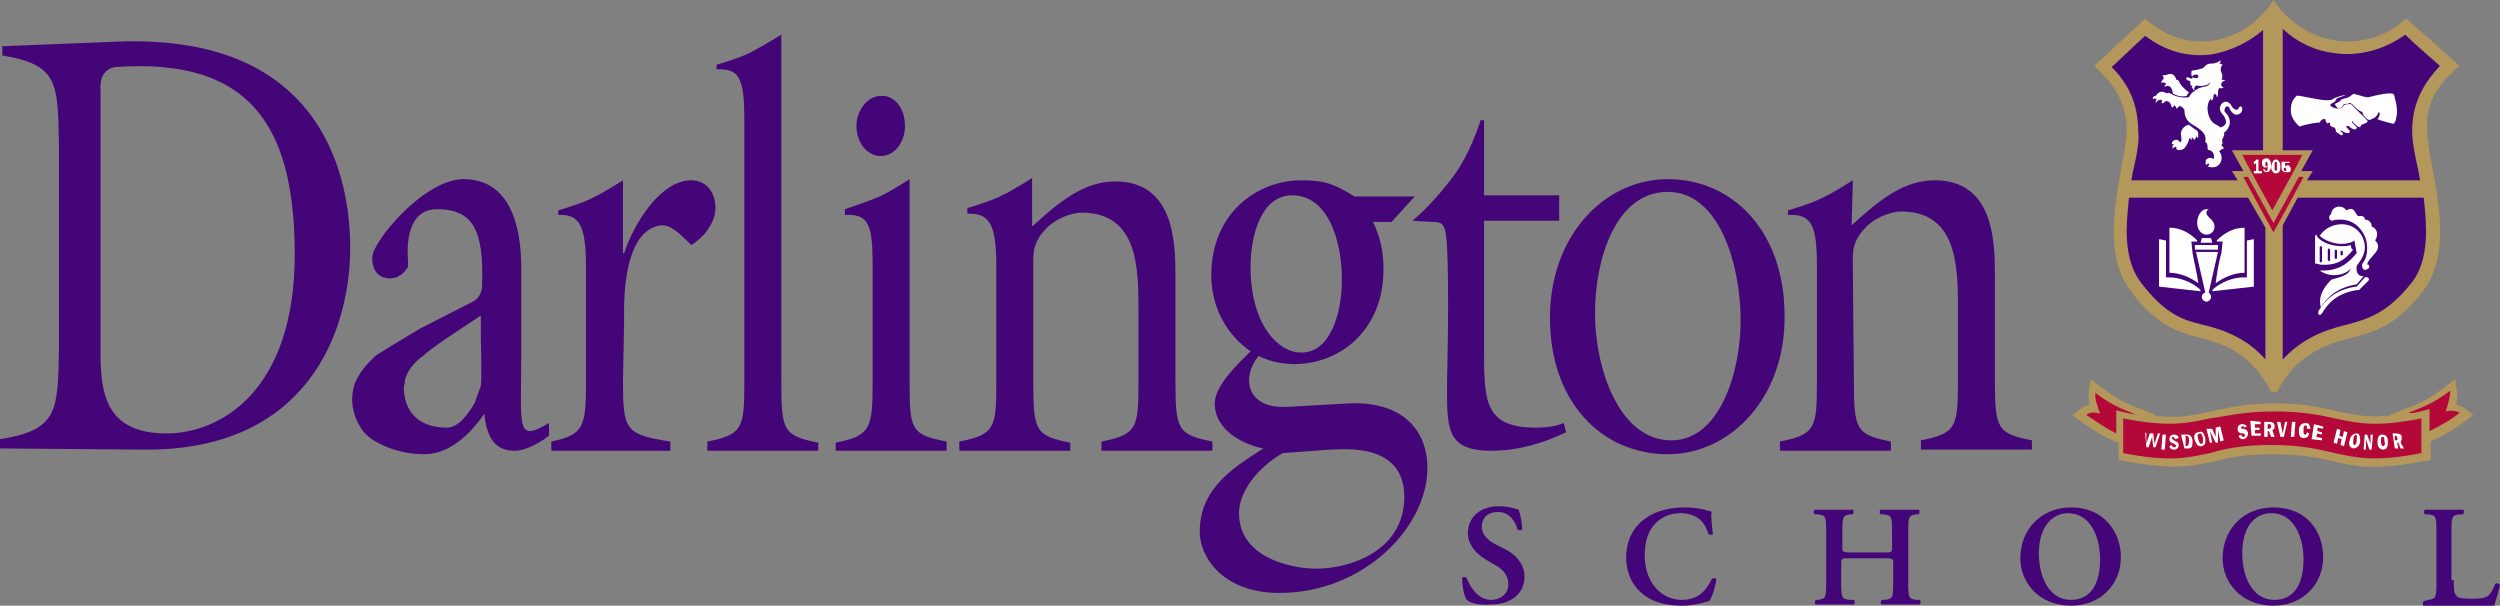 <?xml version="1.0" encoding="utf-8"?>
<!-- Generator: Adobe Illustrator 21.1.0, SVG Export Plug-In . SVG Version: 6.00 Build 0)  -->
<svg version="1.1" id="Layer_1" xmlns="http://www.w3.org/2000/svg" xmlns:xlink="http://www.w3.org/1999/xlink" x="0px" y="0px"
	 viewBox="0 0 216.3 52.4" style="enable-background:new 0 0 216.3 52.4;" xml:space="preserve">
<rect x="0" y="0" width="216.3" height="52.4" fill="#808080" stroke="none"/>
<style type="text/css">
	.st0{fill:#440579;}
	.st1{fill:#B4975A;}
	.st2{fill:#B30838;}
	.st3{fill:#FFFFFF;}
	.st4{fill:#FFFFFF;stroke:#231F20;stroke-width:4.580000e-02;}
</style>
<g>
	<g>
		<g>
			<path class="st0" d="M160.3,15.6l-0.1,3.9c2.4-2.2,4.5-3.9,7.2-3.9c5,0,5.2,5.1,5.2,8.1v9.2c0,4.2,0.2,4.6,3.2,5.2v0.8h-9.6v-0.8
				c3.1-0.6,3.2-1.2,3.2-5.2V27c0-3.6,0.1-8.7-4.9-8.7c-1.1,0-2.5,0.7-3.1,1.4c-0.6,0.6-1.1,1.4-1.1,2.5c0,1.1,0.1,10.8,0.1,10.8
				c0,4.2,0.2,4.6,3.2,5.2v0.8H154v-0.8c3.1-0.6,3.2-1.2,3.2-5.2l0-10c0-3.6-0.5-4.5-2.5-4.4l0-0.4c0,0,2.1-0.6,3-1.1
				c0.9-0.4,2.6-1.5,2.6-1.5V16l-0.1,3.5"/>
			<path class="st0" d="M0.2,4l10-0.4C28.4,2.9,30.3,16,30.3,21.4c0,7.4-3.8,17.7-18,17.5L0,38.8V38c5-0.8,5-2.4,5.1-7.7l0-17.9
				C5,7.1,5,5.6,0.2,4.8V4z M10,5.8C8.5,6,8.7,7.7,8.7,7.7v23.5c0.1,3,0.6,6.3,5.7,6.3c4.7,0,11.1-3.7,11.1-15.5
				C25.5,10.6,21.4,5,10,5.8z"/>
			<path class="st0" d="M40.9,26.1c0,0,0.7-0.3,0.8-1.2c0.2-4.9-0.7-6.8-3.9-6.8c-2.6,0-2.6,3.2-2.5,4.4c0,0.3,0,0.6,0,0.6L35,23.5
				l-0.2,0.2L34.3,24l-0.6,0.1L33.2,24c0,0-1-0.2-1-1.7c0-1.4,4.5-6.8,7.9-6.8c3.8,0,5,3.6,5,7.7v7.3c0,6.6-0.5,7.8,2.4,6.1v1.1
				c-0.6,0.4-0.2,0.2-0.9,0.6c-0.7,0.4-1.4,0.7-2.1,0.7c-1.7,0-2.4-1.2-2.6-3.2c-1.3,1.9-3.1,3.5-5.2,3.5c-2.5,0-4.4-1.1-4.9-1.6
				c-0.5-0.4-0.9-1.2-1-1.5c-0.4-1-0.4-1.8-0.2-2.7c0.3-1.2,1.5-2.4,2-2.8c0.6-0.4,4.3-2.6,3.8-2.3L40.9,26.1z M41.1,34.8
				c0,0,0.3-0.9,0.5-1.4c0.1-0.5,0-4.3,0-4.3l0-1.8l-1.5,1c0,0-2.8,1.8-3.5,2.5C36.3,31,35,32,35,33.3c0-0.7-0.8,3.7,3.7,3.7
				C39.6,37,40.5,35.9,41.1,34.8"/>
			<path class="st0" d="M53.9,33c0,4.2,0.2,4.6,4.1,5.2V39H47.7v-0.8c2.8-0.6,3-1.2,3-5.2v-9.8c0-3.6-0.5-4.7-2.4-4.6l0-0.4
				c0,0,2.1-0.6,3-1.1c0.9-0.4,2.6-1.5,2.6-1.5V16l0,5.9H54c0.9-2.7,3.2-6.3,5.8-6.3c1.2,0,2.1,0.9,2.1,2.4c0,1.4-1.2,2.7-2.1,3.2
				c-0.7-0.7-1.7-1.8-2.6-1.7c-3.5,0.4-3.2,7.4-3.2,8.2L53.9,33z"/>
			<path class="st0" d="M75.5,22.9l0,10.2c0,4-0.2,4.6-3.2,5.2V39h9.6v-0.8c-3.1-0.6-3.2-1-3.2-5.2l0-11.1l0-5.9v-0.5
				c0,0-1.7,1.1-2.6,1.5c-0.9,0.4-3,1.1-3,1.1l0,0.5C75.1,18.5,75.5,19.3,75.5,22.9z M78.3,10.9c0,1.4-0.9,2.6-2.1,2.6
				c-1.2,0-2.1-1.2-2.1-2.6c0-1.4,1-2.6,2.1-2.6C77.4,8.2,78.3,9.4,78.3,10.9z"/>
			<path class="st0" d="M89.3,15.6l0,4c2.4-2.2,4.5-3.9,7.2-3.9c5,0,5.2,5.1,5.2,8.1V33c0,4.2,0.2,4.6,3.2,5.2V39h-9.6v-0.8
				c3.1-0.6,3.2-1.2,3.2-5.2v-5.9c0-3.6,0.1-8.7-4.9-8.7c-1.1,0-2.5,0.7-3.1,1.4c-0.6,0.6-1.1,1.4-1.1,2.5c0,1.1,0,10.8,0,10.8
				c0,4.2,0.2,4.6,3.2,5.2V39H83v-0.8c3.1-0.6,3.2-1.2,3.2-5.2l0-10c0-3.6-0.6-4.6-2.5-4.5l0-0.5c0,0,2.1-0.6,3-1.1
				c0.9-0.4,2.6-1.5,2.6-1.5V16l0,3.6"/>
			<path class="st0" d="M116.7,34.9c4.4-0.2,6.8,2.1,6.8,5.6c0,5.1-5.5,10.8-12.8,10.8c-4.9,0-6.9-3.1-6.9-5.3
				c0-3.9,3.2-5.7,5.5-7.2c-1.6-0.3-4.2-1.5-4.2-3.9c0-1.6,2.2-3.6,3.1-4.5c-2-1.4-3.4-3.7-3.4-6.6c0-5.3,3.9-8.2,7.8-8.2
				c2,0,2.8,0.3,4.6,1.4h5.2l-2,2.2l-1.6,0c0.6,1.3,0.9,2.5,0.9,4.1c0,5.3-3.8,8.2-7.7,8.2c-1,0-2.1-0.2-3.1-0.7
				c-1.4,1.6-1.3,4.6,2.5,4.4L116.7,34.9z M116.1,24.2c0-3.4-1.2-7.3-4.3-7.3c-2.7,0-3.6,3.5-3.6,6.2c0,5.1,2.5,7.4,4.3,7.4
				C115.1,30.6,116.1,27.1,116.1,24.2z M111,39.2c-1.5,0.8-3.8,2.9-3.8,5.2c0,3.8,4.4,4.8,6.7,4.8c3,0,7.6-1.6,7.6-6.2
				c0-4.8-5.4-4.1-6.4-4.1L111,39.2z"/>
			<path class="st0" d="M124,19.2c-0.2,0-1.8-0.1-1.8-0.1s1.5-1.2,3.2-3.4c1.8-2.2,2.7-5.3,2.7-5.3h0.3v6.5h6.5v2.2h-6.5v11
				c0,4.6,0,6.9,4.5,6.9c0.8,0,1.7-0.1,2.4-0.4l0.2,0.8c-2.1,1-4.2,1.6-6.5,1.6c-4,0-3.8-2.1-3.8-6c0,0,0.2-7.7,0-11.6
				C125.1,19.5,124.9,19.2,124,19.2z"/>
			<path class="st0" d="M144.3,39.3c-5.7,0-10.2-4.5-10.2-11.8c0-7.1,4.7-12,10.2-12c5.6,0,10.1,4.5,10.1,11.8
				C154.5,34.3,149.8,39.3,144.3,39.3z M144.3,16.6c-4.5,0-6.3,5.8-6.3,10.5c0,4.8,2.1,11,6.6,11c4.2,0,6-5.9,6-10.4
				C150.6,23,148.8,16.6,144.3,16.6z"/>
			<path class="st0" d="M64.4,10.4c0-3.6-0.4-4.5-2.4-4.4l0-0.4c0,0,2.1-0.6,3-1.1C65.8,4.1,67.6,3,67.6,3v0.5l0,6.2l0,23.4
				c0,4.2,0.2,4.6,3.2,5.2V39h-9.6v-0.8c3.1-0.6,3.2-1.2,3.2-5.2L64.4,10.4z"/>
		</g>
		<g>
			<path class="st1" d="M212.6,34.1c0,0.3,0,0.6-0.1,0.9c0.3,0.1,0.5,0.2,0.7,0.3l0.8,0.6l-0.8,0.6c-0.7,0.5-2.2,1.6-4.3,2.2
				l-0.5,0.2l-1.6,0.3v-3.3l0.7-0.3c2-0.7,2.7-1.1,4-2.1l0.9-0.7C212.4,32.6,212.6,34,212.6,34.1z"/>
			<path class="st1" d="M180.7,34.1c0,0.3,0,0.6,0.1,0.9c-0.3,0.1-0.5,0.2-0.7,0.3l-0.8,0.6l0.8,0.6c0.7,0.5,2.2,1.6,4.3,2.2
				l0.5,0.2l1.6,0.3v-3.3l-0.7-0.3c-2-0.7-2.7-1.1-4-2.1l-0.9-0.7C180.9,32.6,180.7,34,180.7,34.1z"/>
			<path class="st1" d="M196.7,39.3c2.4,0,3.8,0.3,5.2,0.6c1.9,0.5,3.6,0.8,7.8,0l0.6-0.1v-4.4l-0.8,0.2c-3.9,0.7-5.4,0.4-7.2,0
				c-1.3-0.3-2.9-0.7-5.5-0.7c-2.6,0-4.1,0.4-5.5,0.7c-1.9,0.4-3.3,0.8-7.2,0l-0.8-0.2v4.4l0.6,0.1c4.2,0.8,5.9,0.4,7.8,0
				C192.8,39.6,194.2,39.3,196.7,39.3z"/>
			<path class="st1" d="M212.8,5.7l-4.6-4.1c-3.7,3.3-8.9,2.3-11.5-1.6c-2.5,3.9-7.5,4.9-11.1,1.6l-4.4,4.1c1.4,1.3,2.8,2.9,2.8,5.6
				c0,2.8-2.7,9.8,0.3,13.8c2.9,4,5.2,3.7,7.6,4.6c1.4,0.5,3.2,1.5,4.6,4.2l0.5,0c1.4-2.7,3.3-3.6,4.8-4.2c2.5-0.9,4.9-0.6,7.9-4.6
				c3-4,0.3-11,0.3-13.8C209.8,8.6,211.3,7,212.8,5.7z"/>
			<path class="st2" d="M196.7,19.3l-2.2-4c-0.2,0-0.3,0-0.4,0c0.5,1,2,3.7,2.6,4.8c0.6-1.1,2.1-3.8,2.6-4.8c-0.1,0-0.3,0-0.4,0
				L196.7,19.3z"/>
			<path class="st2" d="M194,13.4c0.5,1,2,3.7,2.6,4.8c0.6-1.1,2.1-3.8,2.6-4.8C198.1,13.4,195.2,13.4,194,13.4z"/>
			<g>
				<path class="st0" d="M200.1,13l-1,1.8h1l-0.5,0.8h9.8c-0.1-0.3-0.1-0.6-0.2-1c-0.3-1.3-0.5-2.4-0.5-3.3c0-2.5,1.1-4.2,2.4-5.6
					c-0.9-0.8-2.3-2-3-2.7c-1.8,1.3-4,1.9-6.1,1.6c-1.7-0.2-3.2-0.9-4.5-2.1V13H200.1z"/>
				<path class="st0" d="M184.6,14.6c-0.1,0.3-0.1,0.6-0.2,1h9.2l-0.5-0.8h1l-1-1.8h2.7V2.6c-1.3,1.1-2.8,1.8-4.4,2.1
					c-2.1,0.3-4.1-0.3-5.8-1.6c-0.8,0.7-2,1.9-2.9,2.7c1.3,1.3,2.3,3,2.3,5.6C185.1,12.2,184.9,13.3,184.6,14.6z"/>
				<path class="st0" d="M198.8,17.1l-1.3,2.4v11.6c1.3-1.4,2.7-2.1,3.8-2.5c0.6-0.2,1.2-0.4,1.7-0.5c1.8-0.5,3.5-0.9,5.7-3.7
					c0.9-1.2,1.2-2.7,1.2-4.4c0-1-0.1-2-0.2-2.9H198.8z"/>
				<path class="st0" d="M194.5,17.1h-10.3c-0.1,1-0.2,2-0.2,2.9c0,1.6,0.3,3.2,1.2,4.4c2.1,2.8,3.7,3.3,5.4,3.7
					c0.5,0.1,1.1,0.3,1.7,0.5c1,0.4,2.4,1,3.7,2.5V19.7L194.5,17.1z"/>
			</g>
			<path class="st3" d="M191.1,25.3l0.8-3.5H190l0.8,3.5c-0.2,0.1-0.3,0.2-0.3,0.4c0,0.2,0.2,0.4,0.4,0.4c0.2,0,0.4-0.2,0.4-0.4
				C191.3,25.5,191.2,25.4,191.1,25.3z"/>
			<rect x="189.9" y="21.2" class="st3" width="2" height="0.4"/>
			<polygon class="st3" points="190.4,21 191.4,21 191.3,20.6 190.5,20.6 			"/>
			<path class="st3" d="M190.4,25.2c0,0,0-0.1-0.1-0.2c-0.7-0.6-1.7-1-2.6-1l-0.3,0v-3.2c-0.2,0-0.4-0.1-0.6-0.1v4.1L190.4,25.2
				C190.4,25.2,190.4,25.2,190.4,25.2z"/>
			<path class="st3" d="M189.7,21.9L189.7,21.9l-0.1-1h0.5l0-0.1c-0.6-0.6-1.4-1.1-2.4-1.1v3.9c0.9,0,1.8,0.4,2.5,0.9
				C190.1,23.7,189.8,22.5,189.7,21.9z"/>
			<path class="st3" d="M191.4,25.2c0,0,0-0.1,0.1-0.2c0.7-0.6,1.7-1,2.6-1l0.3,0v-3.2c0.2,0,0.4-0.1,0.6-0.1v4.1L191.4,25.2
				C191.5,25.2,191.4,25.2,191.4,25.2z"/>
			<path class="st3" d="M192.2,21.9L192.2,21.9l0.1-1h-0.5l0-0.1c0.6-0.6,1.4-1.1,2.4-1.1v3.9c-0.9,0-1.8,0.4-2.5,0.9
				C191.8,23.7,192,22.5,192.2,21.9z"/>
			<g>
				<path class="st3" d="M190.9,18.4c0-0.2,0.1-0.2,0.2-0.3c-0.1,0-0.2,0-0.2,0c-0.4,0-0.8,0.5-0.8,1.2c0,0.6,0.4,1,0.8,1
					c0.4,0,0.7-0.3,0.7-0.7C191.6,19,190.9,18.8,190.9,18.4z"/>
			</g>
			<g>
				<path class="st3" d="M189,9.5c0,0.5,0.1,1,0.9,1.4c0.8,0.5,1,0.8,0.9,1.4c0.2,0.1,0.2,0.3,0.2,0.5c0,0.1,0,0.2,0.2,0.2
					c0.1,0,0.5,0.3,0.3,0.8c-0.1-0.2-0.5-0.2-0.7,0.1l0.1,0c-0.1,0.1-0.1,0.3,0,0.4c0.1-0.3,0.4-0.1,0.1,0.1c1.1,0.4,1.5-0.8,1-1.3
					c0.1-0.1,0.3-0.3,0.4-0.2c0-0.1-0.1-0.3-0.2-0.3c0,0,0-0.1,0.1-0.2c0,0-0.1-0.3,0-0.4c0.1-0.2,0.2-0.4,0.1-0.5l-0.3-0.1
					l-0.1,0.3c0.6-0.2,0.8-0.6,0.9-0.9c0.1-0.4-0.1-0.8-0.3-1c-0.1-0.1-0.2-0.2-0.1-0.4c0-0.1,0.1-0.2,0.2-0.2
					c0.1,0,0.2,0.1,0.2,0.2c0.2,0.4,0.5,0.6,0.7,0.5c0.2,0,0.4-0.2,0.4-0.5c0-0.1-0.1-0.2-0.1-0.2c-0.1,0-0.2,0.1-0.2,0.1
					c0,0.1-0.1,0.2-0.2,0.2c-0.1,0-0.3-0.1-0.4-0.3c-0.1-0.2-0.3-0.4-0.5-0.4c-0.2,0-0.4,0.1-0.5,0.4c-0.1,0.2,0,0.5,0.2,0.7
					c0.2,0.2,0.3,0.5,0.3,0.7c-0.1,0.3-0.3,0.4-0.8,0.5l0.4,0c-0.1-0.1-0.4-0.3-0.6-0.4c-0.4-0.2-0.8-1.1-0.5-1.9
					c0.1-0.2,0.3-0.4,0.2-0.1c0.1,0,0.2-0.1,0.2-0.3c0-0.4,0.3-0.3,0.3,0c0.1,0,0.1-0.2,0.1-0.4c0-0.4,0.2-0.4,0.2-0.4
					c0.1,0.1,0.2,0,0.3,0c-0.4-0.2-0.2-0.6,0.1-0.6c0-0.1-0.2-0.1-0.3-0.1c0.1-0.2,0.1-0.4,0-0.6c-0.1-0.2-0.1-0.5,0.1-0.7
					c0,0-0.2-0.1-0.3-0.1c0.2-0.1,0.1-0.3,0.1-0.3c0,0.1-0.4,0.3-0.7,0.3c-0.2,0-0.4,0-0.6,0.2c-0.1,0.1-0.1,0.1-0.2,0.2
					c-0.3,0.1-0.7,0.2-0.9,0.2c-0.1,0-0.1,0.1-0.1,0.2c0,0.1,0,0.2,0,0.2c0,0.1,0.1,0.1,0.1,0.1c0.1-0.2,0.5-0.2,0.5,0
					c0,0.2-0.2,0.2-0.5,0.1c0,0-0.1,0,0,0.1c0,0-0.1,0-0.1,0c-0.1,0-0.2-0.1-0.3-0.1c-0.1-0.1-0.2,0.1-0.1,0.2
					c0.1,0.1,0.3,0.1,0.3,0.1c0,0.2,0,0.5,0.1,0.4c0.1,0,0.1,0.1,0,0.2c0,0,0,0,0.1,0c0,0.2,0.2,0.2,0.2,0.2
					c-0.1-0.1-0.1-0.2,0.1-0.4c0.2,0,0.4,0.1,0.7,0c0.2,0,0.4-0.1,0.5-0.3c0,0.2-0.2,0.4-0.5,0.4c-0.1,0-0.3,0.1-0.4,0.1
					c-0.4,0.2-0.8,0.5-0.9,0.8c-0.5,0.1-1.1,0-1.6-0.3c-0.2-0.1-0.3-0.1-0.3,0c-0.2-0.1-0.6-0.4-1,0.2c-0.2,0-0.3,0.2-0.2,0.3
					c0-0.1,0.2-0.1,0.3,0c-0.1,0.1-0.1,0.2-0.1,0.3c0.4-0.5,0.7-0.2,0.5,0c0.1,0.1,0.2,0,0.3-0.1c0.1-0.1,0.5-0.1,0.6,0.5
					c0.1,0,0.2-0.1,0.2-0.2c0,0,0.2,0.1,0.2,0.3c0,0,0.2-0.1,0.2-0.2c0.1,0,0.2-0.1,0.5,0.3L189,9.5L189,9.5z"/>
			</g>
			<path class="st3" d="M188,8.1c0.4,0.2,0.7,0.3,1.2,0.2c0,0,0-0.1,0.2-0.3c-0.2-0.1-0.7-0.6-0.8-0.8c-0.1-0.2-0.1-0.3-0.3-0.3
				c-0.1-0.3-0.3-0.7-0.9-0.4c-0.2,0-0.3,0-0.3,0.1c0.1,0,0.1,0.1,0.1,0.2C187,7,187,7.1,187,7.2c0.1-0.1,0.4-0.1,0.4,0.1
				c-0.2,0.1-0.1,0.2-0.1,0.2C187.5,7.4,187.9,7.3,188,8.1z"/>
			<path class="st3" d="M190.1,11.3c-0.2-0.1-0.6-0.4-0.7-0.5c-0.3,0-0.8,0.4-0.7,0.9c0.1,0.5,0,0.6-0.1,0.6
				c-0.1-0.3-0.7-0.3-0.7,0.2c0.1-0.1,0.2,0,0.2,0c-0.1,0-0.2,0.2-0.1,0.4c0-0.1,0.1-0.2,0.3-0.2c-0.1,0.4,0.4,0.3,0.6,0.2
				c0.2-0.1,0.5-0.7,0.5-0.9c0,0,0.1-0.1,0.2,0.1c0,0,0.1,0,0-0.2c0,0,0.2,0,0.2,0.2c0.1,0,0.1-0.1,0.2-0.2c0-0.1,0.1-0.1,0.1-0.1
				s0,0,0,0.1c0,0,0.1,0.1,0.1-0.1C190.2,11.6,190.2,11.5,190.1,11.3z"/>
			<path class="st3" d="M204.4,22.8c0.3-0.4,0.4-0.8,0.4-1.2c0-0.1,0-0.1,0-0.2c0-0.6-0.2-1.1-0.6-1.6c-0.4-0.5-1-0.8-1.7-0.8
				c-0.2,0-0.5,0-0.7,0.1c-0.3,0-0.4-0.4-0.1-0.6c0-0.6,0.9-0.9,1.3-0.3c0.5-0.3,0.7,0,0.8,0.2c0.1,0.2,0.2,0.3,0.3,0.3
				c0.1,0,0.5-0.1,0.5,0.3c0.3,0,0.6,0.2,0.6,0.6c0.5,0.2,0.6,0.7,0.3,1.2c0.4,0.4,0.3,0.8-0.1,1.2c-0.3,0.4-0.5,0.5-0.6,0.9
				c0.2-0.1,0.3,0.3,0,0.4C204.4,23.5,204.3,23,204.4,22.8z"/>
			<g>
				<path class="st3" d="M204.6,21.6c0.1-1.1-0.7-2.2-2-2.2c-0.8,0-1.5,0.4-1.9,1c0.4,0.4,1.2,0.7,1.9,0.7c0.4,0,0.9-0.1,1.1-0.3
					l0.2,1.1c-0.6,0.7-1.4,1.6-3.2,1.5c0.9,0.7,2.3,0.4,2.7-0.2c-0.2,0.7-1.1,0.8-1.7,1c-0.9,0.9-1.1,1.7-0.9,2.4
					c0.5-0.8,1.3-1.7,3.1-2l0.6-0.7c-0.3,0-0.7-0.1-0.6-0.9C204.2,22.6,204.5,22.2,204.6,21.6z"/>
			</g>
			<path class="st3" d="M203.4,21.2c-0.3,0.1-0.6,0.1-0.8,0.1c-0.8,0-1.7-0.3-2.1-0.8l-0.1-0.2l-0.1,0.1v2.4c0.2,0,0.4,0.1,0.5,0.1
				c1.6,0.1,2.2-0.6,2.8-1.3C203.5,21.6,203.4,21.5,203.4,21.2z M200.9,22.6c0,0.1-0.1,0.1-0.1,0.1c-0.1,0-0.1-0.1-0.1-0.1v-1.2
				c0-0.1,0.1-0.1,0.1-0.1c0.1,0,0.1,0.1,0.1,0.1V22.6z M201.6,22.5c0,0.1-0.1,0.1-0.1,0.1s-0.1-0.1-0.1-0.1v-0.9
				c0-0.1,0.1-0.1,0.1-0.1s0.1,0.1,0.1,0.1V22.5z M202.2,22.3c0,0.1-0.1,0.1-0.1,0.1c-0.1,0-0.1-0.1-0.1-0.1v-0.6
				c0-0.1,0.1-0.1,0.1-0.1c0.1,0,0.1,0.1,0.1,0.1V22.3z M202.7,22c0,0.1-0.1,0.1-0.1,0.1c-0.1,0-0.1-0.1-0.1-0.1v-0.2
				c0-0.1,0.1-0.1,0.1-0.1c0.1,0,0.1,0.1,0.1,0.1V22z"/>
			<path class="st3" d="M204.9,24.3l-0.8,0.8l-0.2,0c-1.8,0.3-2.5,1.2-3,2c-0.2,0.3-0.4,0.1-0.3-0.2c0.5-0.8,1.3-1.8,3.2-2.1l0.1,0
				l0.7-0.8C204.8,23.9,205.1,24.1,204.9,24.3z"/>
			<path class="st2" d="M196.7,35.6c2.5,0,4,0.3,5.3,0.6c1.9,0.4,3.5,0.8,7.5,0v3c-4,0.8-5.6,0.4-7.5,0c-1.3-0.3-2.8-0.7-5.4-0.7
				c-2.6,0-4,0.3-5.4,0.7c-1.9,0.4-3.5,0.8-7.5,0v-3c4,0.8,5.6,0.4,7.5,0C192.7,36,194.1,35.6,196.7,35.6z"/>
			<path class="st2" d="M209.4,35.6l0.8-0.2v1.9c1.2-0.6,2.2-1.2,2.6-1.6c0,0-0.5-0.3-1.2-0.1c0.2-0.6,0.4-1.3,0.4-1.8
				c-1.2,0.9-2,1.3-3.6,1.9C208.6,35.8,209,35.7,209.4,35.6z"/>
			<path class="st2" d="M183.1,35.5l0.8,0.2c0.4,0.1,0.7,0.1,1,0.2c-1.6-0.6-2.4-1-3.6-1.9c-0.1,0.5,0.2,1.2,0.4,1.8
				c-0.8-0.3-1.2,0.1-1.2,0.1c0.5,0.3,1.4,1,2.6,1.6V35.5z"/>
			<g>
				<path class="st3" d="M185.7,37.5l0,0.9l0.3-0.9l0.3,0l0.1,0.9l0.3-0.9l0.2,0l-0.4,1.2l-0.2,0l-0.1-0.9l-0.3,0.9l-0.2,0l-0.1-1.3
					L185.7,37.5z"/>
				<path class="st3" d="M187.4,37.6l-0.1,1.3l-0.3,0l0.1-1.3L187.4,37.6z"/>
				<path class="st3" d="M188.2,38c0,0-0.1-0.2-0.2-0.2c-0.1,0-0.1,0.1-0.1,0.1c0,0.1,0.1,0.1,0.2,0.2c0.1,0.1,0.4,0.1,0.4,0.4
					c0,0.2-0.1,0.4-0.4,0.4c-0.1,0-0.2,0-0.3-0.1c-0.1-0.1-0.1-0.2-0.1-0.2l0.2-0.1c0,0.1,0.1,0.2,0.2,0.2c0.1,0,0.2-0.1,0.2-0.1
					c0-0.1-0.1-0.1-0.2-0.2c-0.2-0.1-0.4-0.1-0.4-0.4c0-0.2,0.1-0.4,0.4-0.4c0.3,0,0.4,0.2,0.4,0.3L188.2,38z"/>
				<path class="st3" d="M188.7,37.6l0.3,0c0.2,0,0.6-0.1,0.7,0.5c0,0.2,0,0.5-0.1,0.6c-0.1,0.1-0.2,0.1-0.3,0.1l-0.3,0L188.7,37.6z
					 M189.1,38.6L189.1,38.6c0.2,0,0.3-0.1,0.3-0.5c0-0.4-0.2-0.4-0.3-0.4l0,0L189.1,38.6z"/>
				<path class="st3" d="M190.8,37.9c0,0.2,0.1,0.6-0.3,0.7c-0.4,0.1-0.5-0.3-0.6-0.5c-0.1-0.2-0.1-0.7,0.3-0.7
					C190.6,37.2,190.7,37.6,190.8,37.9z M190.2,38c0.1,0.3,0.1,0.4,0.3,0.4c0.1,0,0.1-0.2,0.1-0.5c-0.1-0.3-0.1-0.4-0.3-0.4
					C190.1,37.6,190.1,37.7,190.2,38z"/>
				<path class="st3" d="M191.4,37.1l0.3,0.7l0-0.8l0.4-0.1l0.3,1.2l-0.3,0.1l-0.2-1l0,1.1l-0.2,0l-0.5-1l0.2,1l-0.2,0l-0.3-1.2
					L191.4,37.1z"/>
				<path class="st3" d="M194.2,37c0,0-0.1-0.2-0.2-0.1c-0.1,0-0.1,0.1-0.1,0.1c0,0.1,0.1,0.1,0.2,0.1c0.1,0,0.4,0.1,0.4,0.4
					c0,0.2-0.1,0.4-0.4,0.5c-0.1,0-0.2,0-0.3-0.1c-0.1-0.1-0.1-0.1-0.1-0.2l0.2-0.1c0,0.1,0.1,0.2,0.2,0.2c0.1,0,0.2-0.1,0.1-0.2
					c0-0.1-0.1-0.1-0.2-0.1c-0.2,0-0.4-0.1-0.4-0.4c0-0.2,0.1-0.4,0.4-0.4c0.3,0,0.4,0.2,0.4,0.2L194.2,37z"/>
				<path class="st3" d="M195.6,36.5l0,0.2l-0.5,0l0,0.3l0.4,0l0,0.2l-0.4,0l0,0.3l0.5,0l0,0.2l-0.8,0l-0.1-1.3L195.6,36.5z"/>
				<path class="st3" d="M196.3,36.5c0.1,0,0.3,0,0.4,0.1c0.1,0.1,0.1,0.2,0.1,0.3c0,0.2-0.1,0.3-0.2,0.3l0.2,0.6l-0.3,0l-0.2-0.5
					l-0.1,0l0,0.5l-0.3,0l0-1.3L196.3,36.5z M196.2,36.7l0,0.4l0.1,0c0.1,0,0.2-0.1,0.2-0.2c0-0.2-0.1-0.2-0.2-0.2L196.2,36.7z"/>
				<path class="st3" d="M197.3,36.5l0.2,1l0.2-1l0.2,0l-0.3,1.3l-0.3,0l-0.3-1.3L197.3,36.5z"/>
				<path class="st3" d="M198.6,36.5l-0.1,1.3l-0.3,0l0.1-1.3L198.6,36.5z"/>
				<path class="st3" d="M199.8,37.5c-0.1,0.3-0.2,0.4-0.5,0.4c-0.4,0-0.4-0.4-0.4-0.7c0-0.2,0.1-0.6,0.6-0.6c0.2,0,0.3,0.1,0.3,0.2
					c0.1,0.1,0.1,0.3,0.1,0.3l-0.3,0c0-0.1,0-0.3-0.1-0.3c-0.2,0-0.2,0.2-0.2,0.4c0,0.2,0,0.4,0.1,0.4c0.2,0,0.2-0.2,0.2-0.2
					L199.8,37.5z"/>
				<path class="st3" d="M201,36.9l0,0.2l-0.5-0.1l0,0.3l0.4,0.1l0,0.2l-0.4-0.1l-0.1,0.3l0.5,0.1l0,0.2L200,38l0.2-1.3L201,36.9z"
					/>
				<path class="st3" d="M202.8,38.6l-0.3-0.1l0.1-0.5l-0.3-0.1l-0.1,0.5l-0.3-0.1l0.3-1.2l0.3,0.1l-0.1,0.5l0.3,0.1l0.1-0.5
					l0.3,0.1L202.8,38.6z"/>
				<path class="st3" d="M204.2,38.2c0,0.2-0.2,0.6-0.6,0.6c-0.4-0.1-0.4-0.5-0.3-0.7c0-0.2,0.2-0.6,0.6-0.6
					C204.2,37.5,204.2,37.9,204.2,38.2z M203.6,38.1c0,0.3,0,0.4,0.1,0.4c0.1,0,0.2-0.1,0.2-0.4c0-0.3,0.1-0.4-0.1-0.5
					C203.7,37.7,203.6,37.8,203.6,38.1z"/>
				<path class="st3" d="M204.8,37.6l0.3,0.8l0-0.8l0.2,0l-0.1,1.3l-0.2,0l-0.3-0.9l0,0.9l-0.2,0l0.1-1.3L204.8,37.6z"/>
				<path class="st3" d="M206.6,38.2c0,0.2,0,0.7-0.4,0.7c-0.4,0-0.5-0.4-0.5-0.6c0-0.2,0-0.7,0.4-0.7
					C206.5,37.6,206.6,37.9,206.6,38.2z M206,38.2c0,0.3,0.1,0.4,0.2,0.4c0.1,0,0.2-0.2,0.1-0.4c0-0.3,0-0.4-0.2-0.4
					C206,37.8,206,38,206,38.2z"/>
				<path class="st3" d="M207.3,37.5c0.1,0,0.2,0,0.4,0.1c0.1,0.1,0.1,0.2,0.1,0.3c0,0.2-0.1,0.3-0.1,0.4l0.3,0.5l-0.3,0l-0.2-0.5
					l-0.1,0l0.1,0.5l-0.3,0l-0.2-1.3L207.3,37.5z M207.2,37.7l0,0.4l0.1,0c0.1,0,0.2-0.1,0.1-0.2c0-0.2-0.1-0.2-0.2-0.2L207.2,37.7z
					"/>
			</g>
			<g>
				<path class="st3" d="M195.5,14.8h0.2V15H195v-0.2h0.2v-0.7c-0.1,0.1-0.1,0.1-0.2,0.1v-0.2c0.1-0.1,0.2-0.1,0.2-0.2h0.2V14.8z"/>
				<path class="st3" d="M196,14.7c0,0.1,0,0.1,0.1,0.1c0.1,0,0.1-0.3,0.1-0.4c0,0-0.1,0.1-0.2,0.1c-0.2,0-0.3-0.2-0.3-0.4
					c0-0.1,0-0.4,0.4-0.4c0.1,0,0.2,0,0.3,0.2c0.1,0.1,0.1,0.3,0.1,0.4c0,0.3-0.1,0.6-0.4,0.6c-0.2,0-0.3-0.2-0.3-0.3L196,14.7z
					 M196,14.2c0,0.1,0,0.2,0.1,0.2c0.1,0,0.1-0.1,0.1-0.2c0-0.1-0.1-0.2-0.1-0.2C196,14,196,14.1,196,14.2z"/>
				<path class="st3" d="M196.9,13.8c0.2,0,0.2,0.1,0.3,0.2c0.1,0.1,0.1,0.3,0.1,0.4c0,0.4-0.1,0.6-0.4,0.6c-0.2,0-0.2-0.1-0.3-0.2
					c-0.1-0.1-0.1-0.3-0.1-0.4C196.6,14,196.7,13.8,196.9,13.8z M196.8,14.7C196.9,14.8,196.9,14.8,196.8,14.7
					c0.1,0.1,0.2,0.1,0.2,0c0-0.1,0-0.2,0-0.3c0-0.1,0-0.3,0-0.3c0,0,0-0.1-0.1-0.1c0,0-0.1,0-0.1,0.1c0,0,0,0.2,0,0.3
					C196.8,14.5,196.8,14.7,196.8,14.7z"/>
				<path class="st3" d="M198.1,13.9l0,0.2h-0.4l0,0.3c0,0,0.1-0.1,0.2-0.1c0,0,0.2,0,0.2,0.1c0.1,0.1,0.1,0.2,0.1,0.2
					c0,0.1,0,0.3-0.2,0.3c-0.1,0-0.1,0-0.2,0c-0.1,0-0.2,0-0.3-0.1c-0.1-0.1-0.1-0.2-0.1-0.2l0.2,0c0,0.1,0,0.2,0.1,0.2
					c0.1,0,0.1,0,0.1,0c0,0,0-0.1,0-0.1c0-0.1,0-0.2-0.1-0.2c-0.1,0-0.1,0.1-0.1,0.1l-0.2,0l0-0.6H198.1z"/>
			</g>
		</g>
		<g>
			<path class="st0" d="M126.9,51.9c-0.2-0.3-0.4-1.1-0.4-1.9c0.1-0.1,0.3-0.1,0.4,0c0.2,0.6,0.9,1.9,2.1,1.9c0.9,0,1.5-0.6,1.5-1.3
				c0-0.7-0.3-1.3-1.3-1.8l-0.5-0.3c-0.9-0.5-1.7-1.3-1.7-2.4c0-1.2,0.9-2.3,2.7-2.3c0.6,0,1.1,0.1,1.7,0.3c0.1,0.3,0.3,1.1,0.3,1.7
				c-0.1,0.1-0.3,0.1-0.4,0c-0.2-0.6-0.6-1.5-1.7-1.5c-1,0-1.4,0.6-1.4,1.3c0,0.5,0.4,1.1,1.2,1.5l0.8,0.4c0.8,0.4,1.7,1.2,1.7,2.4
				c0,1.4-1.1,2.4-2.9,2.4C127.8,52.4,127.1,52.1,126.9,51.9z"/>
			<path class="st0" d="M148.2,46.2c-0.1,0.1-0.3,0.1-0.4,0c-0.2-0.8-0.8-1.8-2.4-1.8c-1.6,0-3.1,1.1-3.1,3.6c0,2.6,1.6,3.9,3.2,3.9
				c1.6,0,2.2-1,2.6-1.8c0.1-0.1,0.3-0.1,0.4,0c-0.1,0.8-0.4,1.6-0.6,1.9c-0.1,0-0.3,0.1-0.4,0.1c-0.3,0.1-1.1,0.3-1.9,0.3
				c-1.2,0-2.3-0.2-3.2-0.8c-1-0.7-1.7-1.8-1.7-3.4c0-1.4,0.6-2.6,1.6-3.3c0.9-0.7,2.2-1,3.4-1c0.7,0,1.6,0.1,2.1,0.3
				c0.1,0,0.2,0,0.3,0.1C148,44.6,148.1,45.3,148.2,46.2z"/>
			<path class="st0" d="M160,48.3c-0.6,0-0.7,0-0.7,0.4v1.8c0,1.3,0.1,1.3,0.7,1.4l0.4,0c0.1,0.1,0.1,0.3,0,0.4c-0.6,0-1.2,0-1.7,0
				c-0.5,0-1.1,0-1.6,0c-0.1,0-0.1-0.3,0-0.4l0.2,0c0.6-0.1,0.7-0.1,0.7-1.4v-4.6c0-1.3-0.1-1.3-0.7-1.4l-0.3,0
				c-0.1-0.1-0.1-0.3,0-0.4c0.5,0,1.1,0,1.7,0c0.5,0,1.1,0,1.6,0c0.1,0,0.1,0.3,0,0.4l-0.2,0c-0.6,0.1-0.7,0.1-0.7,1.4v1.5
				c0,0.3,0,0.4,0.7,0.4h2.9c0.6,0,0.7,0,0.7-0.4v-1.5c0-1.3-0.1-1.3-0.7-1.4l-0.3,0c-0.1-0.1-0.1-0.3,0-0.4c0.6,0,1.1,0,1.7,0
				c0.5,0,1.1,0,1.6,0c0.1,0,0.1,0.3,0,0.4l-0.2,0c-0.6,0.1-0.7,0.1-0.7,1.4v4.6c0,1.3,0.1,1.3,0.7,1.4l0.3,0c0.1,0.1,0.1,0.3,0,0.4
				c-0.5,0-1.1,0-1.6,0c-0.6,0-1.1,0-1.7,0c-0.1,0-0.1-0.3,0-0.4l0.3,0c0.6-0.1,0.7-0.1,0.7-1.4v-1.8c0-0.3,0-0.4-0.7-0.4H160z"/>
			<path class="st0" d="M183.5,48.2c0,2.4-1.8,4.2-4.3,4.2c-2.8,0-4.4-2-4.4-4.1c0-2.5,1.8-4.4,4.4-4.4
				C182,43.9,183.5,46,183.5,48.2z M176.4,47.9c0,1.7,0.7,4,2.8,4c1.4,0,2.5-1,2.5-3.5c0-1.9-0.8-4-2.8-4
				C177.8,44.4,176.4,45.3,176.4,47.9z"/>
			<path class="st0" d="M201,48.2c0,2.4-1.8,4.2-4.3,4.2c-2.8,0-4.4-2-4.4-4.1c0-2.5,1.8-4.4,4.4-4.4C199.6,43.9,201,46,201,48.2z
				 M194,47.9c0,1.7,0.7,4,2.8,4c1.4,0,2.5-1,2.5-3.5c0-1.9-0.8-4-2.8-4C195.3,44.4,194,45.3,194,47.9z"/>
			<path class="st0" d="M212.3,50.2c0,0.6,0,1.1,0.2,1.3c0.1,0.2,0.3,0.3,1.3,0.3c1.4,0,1.6-0.1,2.1-1.3c0.1-0.1,0.3,0,0.4,0.1
				c-0.1,0.5-0.4,1.5-0.5,1.8c-0.5,0-1.6,0-3,0h-1.3c-0.6,0-1.2,0-1.8,0c-0.1,0-0.1-0.3,0-0.4l0.4-0.1c0.6-0.1,0.7-0.1,0.7-1.4v-4.6
				c0-1.3-0.1-1.3-0.7-1.4l-0.3,0c-0.1-0.1-0.1-0.3,0-0.4c0.6,0,1.2,0,1.7,0c0.5,0,1.1,0,1.6,0c0.1,0,0.1,0.3,0,0.4l-0.3,0
				c-0.6,0.1-0.7,0.1-0.7,1.4V50.2z"/>
		</g>
	</g>
	<g>
		<path class="st4" d="M204.2,9.6"/>
		<path class="st4" d="M204.5,9.6"/>
		<g>
			<path class="st3" d="M204.8,10.4l-0.4-0.4l-0.1-0.1l-0.2-0.2c-0.2-0.2-0.5-0.5-0.7-0.7c0,0-0.5,0-0.6,0.1
				c-0.1,0.2-0.3,0.3-0.5,0.3c-0.2,0-0.5-0.1-0.6-0.2c0,0-0.1-0.1-0.1-0.1c0,0,0-0.1,0.4-0.3l0.2-0.3c0,0,0.6-0.2,0.8-0.3
				c-0.1,0-1,0.2-1.2,0.4c-0.1,0.1-0.7,0.1-1.2,0l-1.6-0.3c-0.2,0-0.3-0.1-0.4,0.1c-0.3,0.3-0.4,0.7-0.4,1.1c0,0.5,0.2,0.9,0.6,1.3
				c0.1,0.1,0.2,0.2,0.3,0.1c0.3-0.1,1.2-0.3,1.6-0.3c0.1-0.2,0.2-0.3,0.4-0.3c0.1,0,0.3,0.1,0.3,0.3c0.1,0,0.2,0,0.3,0.1
				c0.1,0.1,0.2,0.2,0.1,0.3c0.3,0,0.3,0.2,0.3,0.4c0,0,0.3,0.2,0.3,0.2c0.1,0.1,0.2,0.1,0.2,0.1c0.1,0,0.1-0.1,0.1-0.1
				c0,0,0-0.1,0-0.1c0,0-0.2-0.1-0.2-0.2l0.1,0c0,0,0.4,0.3,0.6,0.2c0.1,0,0.1-0.1,0.1-0.2c0,0-0.2-0.2-0.2-0.2c0,0-0.1-0.1-0.1-0.1
				c0,0,0-0.1,0.1-0.1c0,0,0.1,0,0.1,0c0,0,0.5,0.5,0.7,0.2c0,0,0-0.1,0-0.1c-0.1-0.1-0.3-0.3-0.4-0.4c0,0,0-0.1,0-0.1
				c0,0,0.1,0,0.1,0.1c0,0,0.4,0.4,0.5,0.4c0.1,0,0.2-0.1,0.2-0.2C204.9,10.6,204.9,10.5,204.8,10.4z"/>
		</g>
		<g>
			<path class="st3" d="M205,8.4c0.3-0.1,1.6-0.4,2-0.3c0.1,0,0.2,0.2,0.2,0.4c0.1,0.3,0.3,1.1,0.1,1.8c0,0.1-0.1,0.3-0.2,0.4
				l-0.1,0c0,0-1.2-0.3-1.3-0.4c0.1-0.1,0.2-0.3,0.2-0.5c0,0-0.1-0.1-0.1-0.1c-0.1,0.3-0.3,0.5-0.6,0.6c-0.1,0.1-0.3,0.1-0.4,0
				c-0.1-0.1-0.2-0.2-0.3-0.3c-0.1-0.2-0.1-0.3-0.1-0.3c-0.3-0.1-0.5-0.3-0.7-0.5c-0.1-0.1-0.3-0.3-0.4-0.3l0,0l0,0
				c-0.1,0.1-0.4,0.1-0.5,0.1c-0.1,0.2-0.3,0.4-0.5,0.4C202.1,9.2,202,9,202,9c0,0,0.2-0.1,0.4-0.2c0,0,0.2-0.2,0.2-0.2
				c0,0,0.3-0.1,0.3-0.1c0.2,0,0.5-0.2,0.6-0.3c0.1-0.1,0.2-0.1,0.4,0C203.8,8.1,204.7,8.5,205,8.4z"/>
		</g>
		<g>
			<path class="st3" d="M201.3,10.6c-0.1-0.1-0.1-0.2-0.1-0.3c0-0.1,0.1-0.1,0.2-0.1c0.1,0,0.2,0.2,0.2,0.2c-0.1,0-0.1,0.2-0.1,0.2
				C201.4,10.7,201.3,10.7,201.3,10.6z"/>
		</g>
		<g>
			<path class="st3" d="M201.9,11c-0.1,0-0.3-0.1-0.3-0.2v-0.2c0-0.1,0-0.1,0.1-0.2c0,0,0.1,0,0.2,0c0.1,0.1,0.2,0.2,0.2,0.3
				c0,0,0,0,0,0C202,10.8,201.9,10.9,201.9,11z"/>
		</g>
		<g>
			<path class="st3" d="M202.1,10.9c0.1,0,0.2,0.1,0.2,0.2c0,0,0,0.1,0.1,0.2c-0.2,0-0.3,0-0.3-0.1C202,11.1,202,10.9,202.1,10.9z"
				/>
		</g>
	</g>
</g>
</svg>
